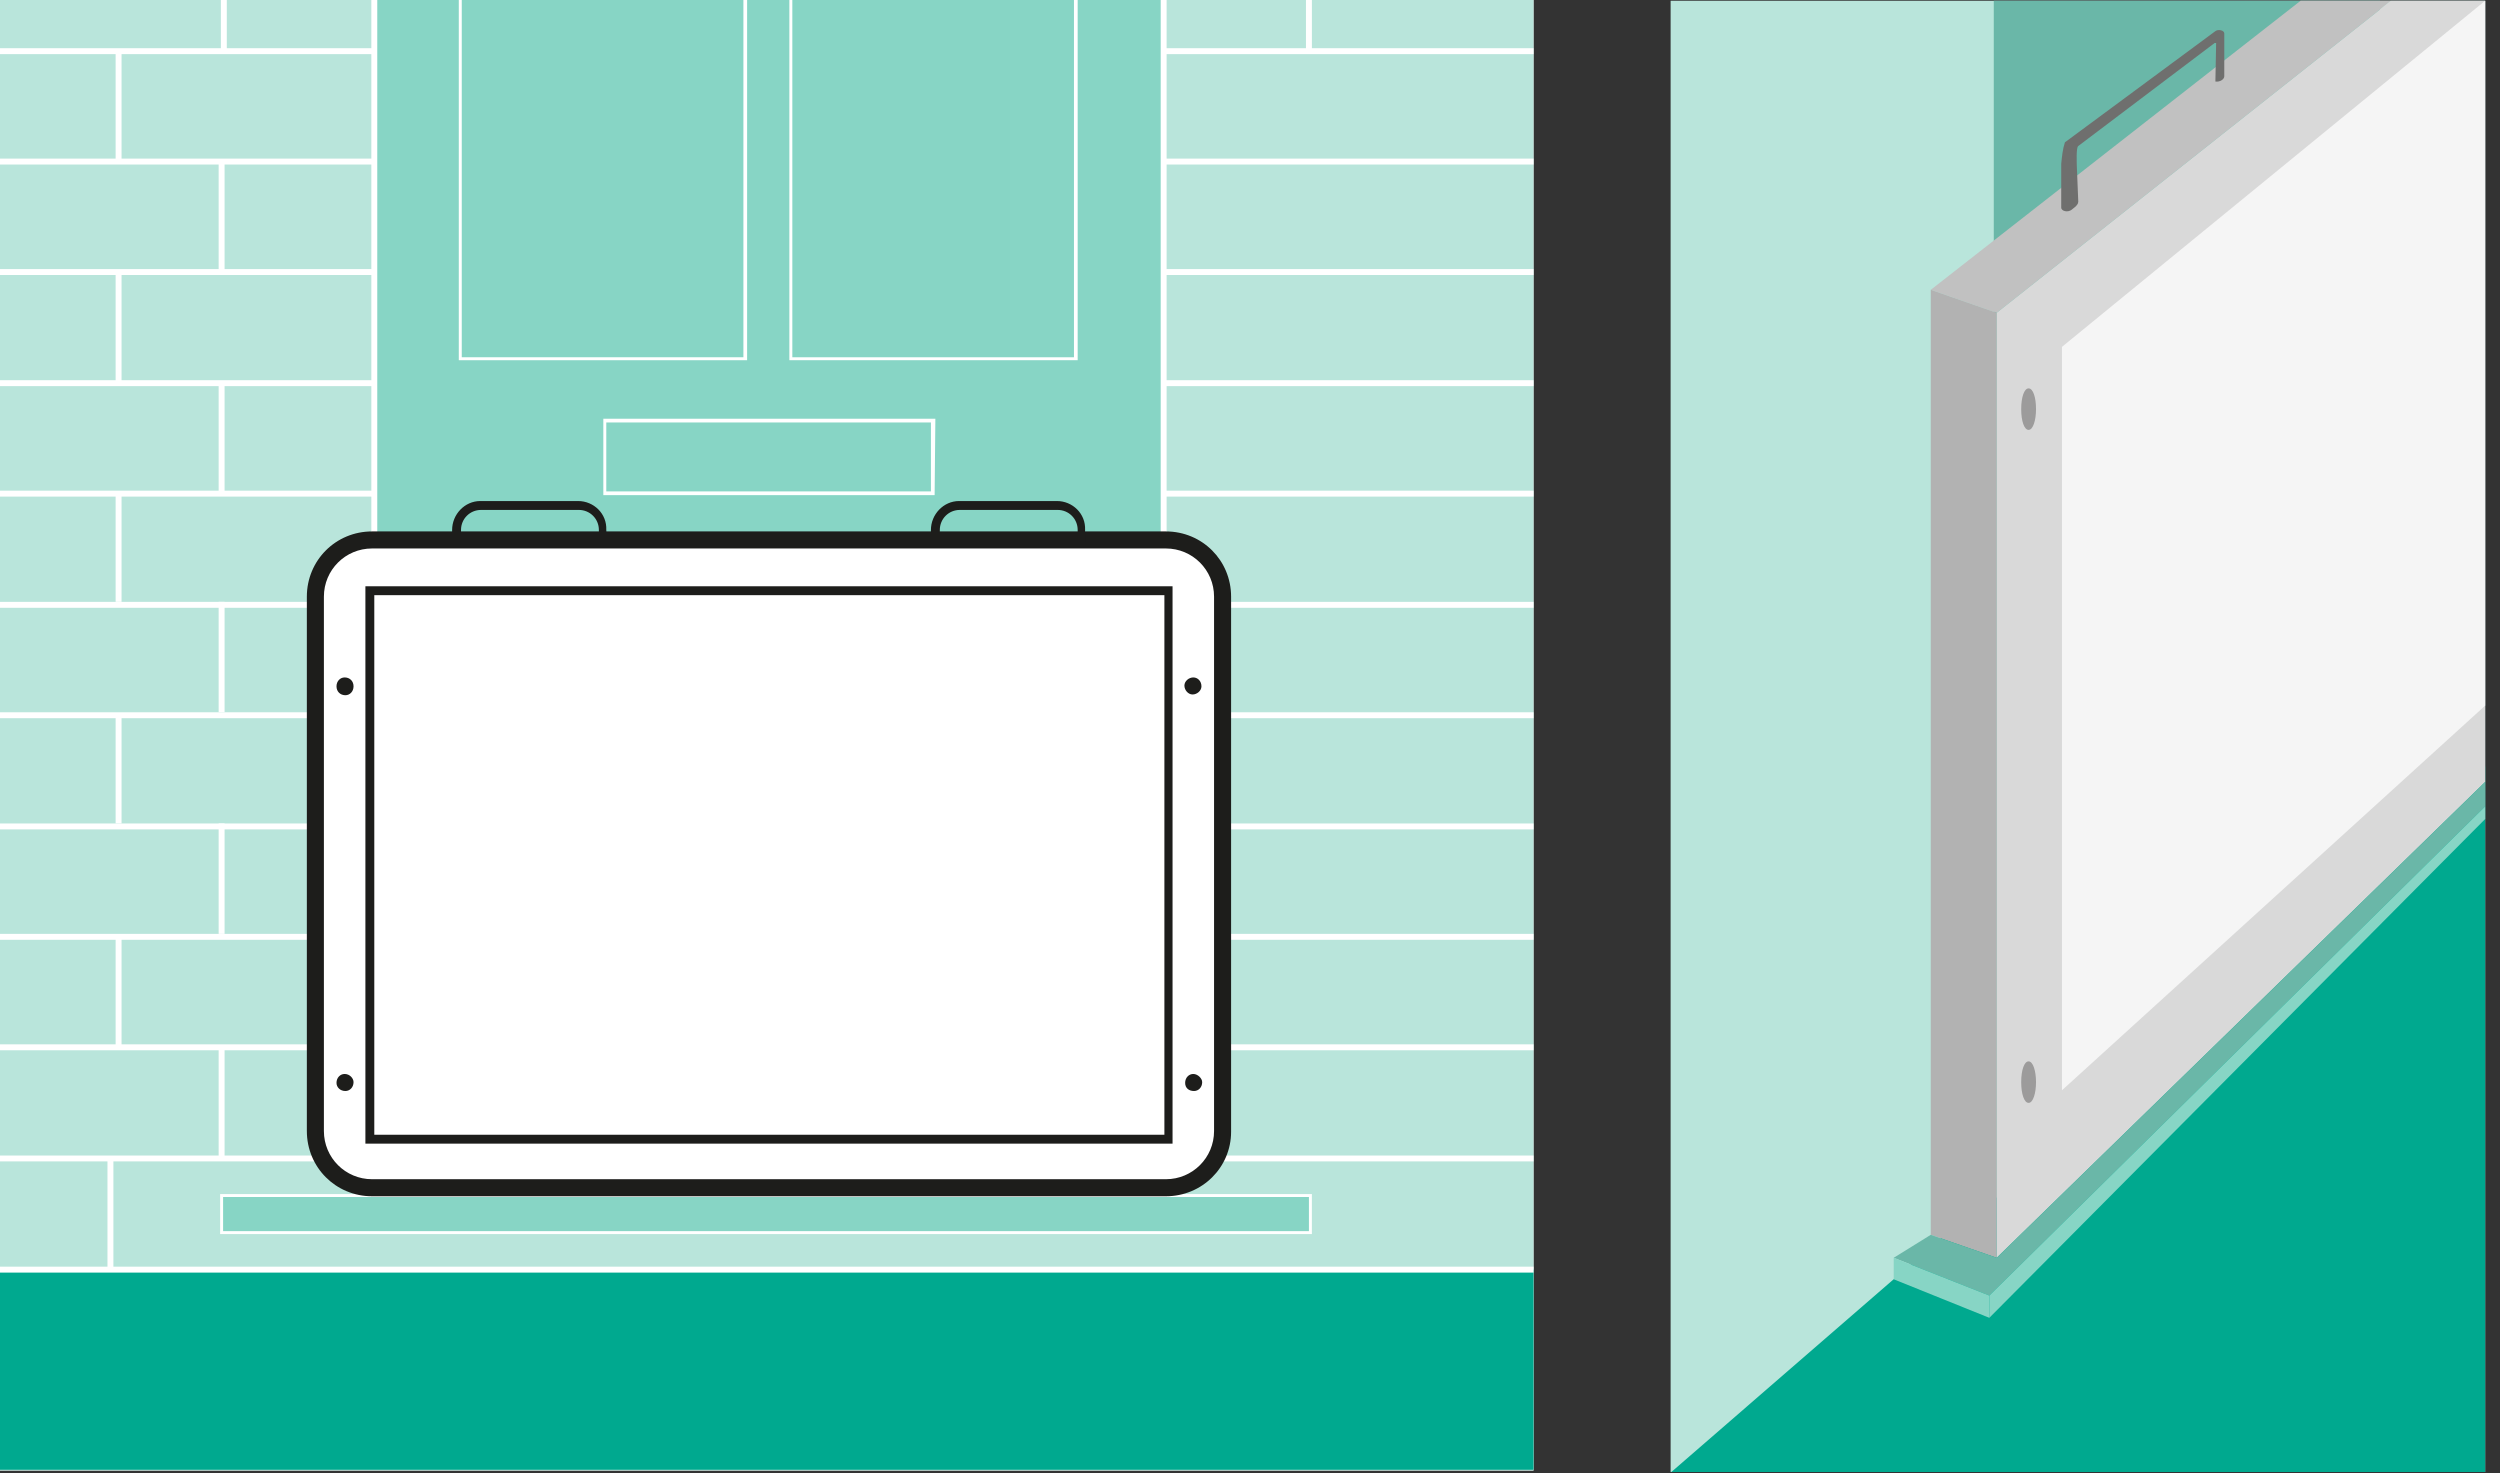 <?xml version="1.0" encoding="utf-8"?>
<!-- Generator: Adobe Illustrator 24.2.0, SVG Export Plug-In . SVG Version: 6.00 Build 0)  -->
<svg version="1.1" id="Layer_1" xmlns="http://www.w3.org/2000/svg" xmlns:xlink="http://www.w3.org/1999/xlink" x="0px" y="0px"
	 viewBox="0 0 337.3 198.8" style="enable-background:new 0 0 337.3 198.8;" xml:space="preserve">
<rect x="0" y="0" width="337.3" height="198.8" fill="#333333" stroke="none"/>
<style type="text/css">
	.st0{fill:#FFFFFF;}
	.st1{fill:#B9E5DB;}
	.st2{clip-path:url(#SVGID_2_);}
	.st3{clip-path:url(#SVGID_4_);}
	.st4{clip-path:url(#SVGID_6_);}
	.st5{fill:#00A98F;}
	.st6{fill:#87D5C5;}
	.st7{clip-path:url(#SVGID_8_);}
	.st8{clip-path:url(#SVGID_10_);}
	.st9{fill:#1D1D1B;}
	.st10{fill:#6AB7A8;}
	.st11{fill:#C1C1C1;}
	.st12{clip-path:url(#SVGID_12_);}
	.st13{fill:#6F6F6E;}
	.st14{fill:#B2B2B2;}
	.st15{fill:#D9D9D9;}
	.st16{fill:#F5F5F5;}
	.st17{fill:#9C9B9B;}
</style>
<rect x="191.6" y="156.3" class="st0" width="0.8" height="14.9"/>
<rect x="176.5" y="21.8" class="st0" width="0.8" height="14.9"/>
<rect x="190.5" y="6.9" class="st0" width="0.8" height="14.9"/>
<rect x="176.5" y="51.7" class="st0" width="0.8" height="14.9"/>
<rect x="190.5" y="36.8" class="st0" width="0.8" height="14.9"/>
<rect x="176.5" y="81.2" class="st0" width="0.8" height="14.9"/>
<rect x="190.5" y="66.3" class="st0" width="0.8" height="14.9"/>
<rect x="176.5" y="111.1" class="st0" width="0.8" height="14.9"/>
<rect x="190.5" y="96.2" class="st0" width="0.8" height="14.9"/>
<rect x="176.5" y="141.4" class="st0" width="0.8" height="14.9"/>
<rect x="190.5" y="126.4" class="st0" width="0.8" height="14.9"/>
<rect x="-0.6" y="-0.2" class="st0" width="207.5" height="198.6"/>
<rect x="-0.6" y="-0.2" class="st1" width="207.5" height="198.6"/>
<rect x="14.5" y="156.3" class="st0" width="0.8" height="14.9"/>
<g>
	<g>
		<defs>
			<rect id="SVGID_1_" x="-0.6" y="-0.2" width="207.5" height="198.6"/>
		</defs>
		<clipPath id="SVGID_2_">
			<use xlink:href="#SVGID_1_"  style="overflow:visible;"/>
		</clipPath>
		<g class="st2">
			<rect x="29.8" y="-5.6" class="st0" width="0.8" height="12.5"/>
		</g>
	</g>
</g>
<rect x="29.5" y="21.8" class="st0" width="0.8" height="14.9"/>
<rect x="15.6" y="6.9" class="st0" width="0.8" height="14.9"/>
<rect x="29.5" y="51.7" class="st0" width="0.8" height="14.9"/>
<rect x="15.6" y="36.8" class="st0" width="0.8" height="14.9"/>
<rect x="29.5" y="81.2" class="st0" width="0.8" height="14.9"/>
<rect x="15.6" y="66.3" class="st0" width="0.8" height="14.9"/>
<rect x="29.5" y="111.1" class="st0" width="0.8" height="14.9"/>
<rect x="15.6" y="96.2" class="st0" width="0.8" height="14.9"/>
<rect x="29.5" y="141.4" class="st0" width="0.8" height="14.9"/>
<rect x="15.6" y="126.4" class="st0" width="0.8" height="14.9"/>
<g>
	<g>
		<defs>
			<rect id="SVGID_3_" x="-0.6" y="-0.2" width="207.5" height="198.6"/>
		</defs>
		<clipPath id="SVGID_4_">
			<use xlink:href="#SVGID_3_"  style="overflow:visible;"/>
		</clipPath>
		<g class="st3">
			<rect x="176.2" y="-5.6" class="st0" width="0.8" height="12.5"/>
		</g>
	</g>
</g>
<g>
	<g>
		<defs>
			<rect id="SVGID_5_" x="-0.6" y="-0.2" width="207.5" height="198.6"/>
		</defs>
		<clipPath id="SVGID_6_">
			<use xlink:href="#SVGID_5_"  style="overflow:visible;"/>
		</clipPath>
		<g class="st4">
			<rect x="-3.4" y="6.5" class="st0" width="214.3" height="0.8"/>
			<rect x="-3.4" y="21.4" class="st0" width="214.3" height="0.8"/>
			<rect x="-3.4" y="36.3" class="st0" width="214.3" height="0.8"/>
			<rect x="-3.4" y="51.3" class="st0" width="214.3" height="0.8"/>
			<rect x="-3.4" y="66.2" class="st0" width="214.3" height="0.8"/>
			<rect x="-3.4" y="81.2" class="st0" width="214.3" height="0.8"/>
			<rect x="-3.4" y="96.1" class="st0" width="214.3" height="0.8"/>
			<rect x="-3.4" y="111.1" class="st0" width="214.3" height="0.8"/>
			<rect x="-3.4" y="126" class="st0" width="214.3" height="0.8"/>
			<rect x="-3.4" y="140.9" class="st0" width="214.3" height="0.8"/>
			<rect x="-3.4" y="155.9" class="st0" width="214.3" height="0.8"/>
		</g>
	</g>
</g>
<rect x="-0.6" y="171.3" class="st5" width="207.5" height="27"/>
<rect x="50.5" y="-0.2" class="st6" width="106.5" height="164"/>
<g>
	<g>
		<defs>
			<rect id="SVGID_7_" x="-0.6" y="-0.2" width="207.5" height="198.6"/>
		</defs>
		<clipPath id="SVGID_8_">
			<use xlink:href="#SVGID_7_"  style="overflow:visible;"/>
		</clipPath>
		<g class="st7">
			<rect x="50.1" y="-5.6" class="st0" width="0.8" height="169.4"/>
			<rect x="156.6" y="-5.6" class="st0" width="0.8" height="169.4"/>
			<rect x="-3.4" y="170.9" class="st0" width="214.3" height="0.8"/>
			<path class="st0" d="M100.8,48.6H61.9v-60.2h38.9V48.6z M62.3,48.2h38V-11h-38L62.3,48.2z"/>
			<path class="st0" d="M145.4,48.6h-38.9v-60.2h38.9V48.6z M106.9,48.2h38V-11h-38C106.9-11,106.9,48.2,106.9,48.2z"/>
		</g>
	</g>
</g>
<path class="st0" d="M126.1,66.8H81.4V56.5h44.8L126.1,66.8z M81.8,66.3h43.8V57H81.8V66.3z"/>
<path class="st0" d="M100.8,149.1H61.9V75.8h38.9V149.1z M62.3,148.6h38V76.2h-38L62.3,148.6z"/>
<path class="st0" d="M145.4,149.1h-38.9V75.8h38.9V149.1z M106.9,148.6h38V76.2h-38C106.9,76.2,106.9,148.6,106.9,148.6z"/>
<rect x="30" y="161.3" class="st6" width="146.9" height="5"/>
<path class="st0" d="M177.1,166.5H29.7v-5.4H177v5.4H177.1z M30.1,166.1h146.5v-4.6H30.1V166.1z"/>
<g>
	<g>
		<defs>
			<rect id="SVGID_9_" x="-0.6" y="-0.2" width="207.5" height="198.6"/>
		</defs>
		<clipPath id="SVGID_10_">
			<use xlink:href="#SVGID_9_"  style="overflow:visible;"/>
		</clipPath>
		<g class="st8">
			<path class="st0" d="M157.3,160.3H50.2c-4.2,0-7.6-3.4-7.6-7.6V80.5c0-4.2,3.4-7.6,7.6-7.6h107.1c4.2,0,7.6,3.4,7.6,7.6v72.2
				C164.9,156.8,161.5,160.3,157.3,160.3"/>
			<path class="st9" d="M157.3,161.4H50.2c-4.9,0-8.8-3.9-8.8-8.8V80.5c0-4.9,3.9-8.8,8.8-8.8h107.1c4.9,0,8.8,3.9,8.8,8.8v72.2
				C166.1,157.5,162.2,161.4,157.3,161.4z M50.2,74c-3.6,0-6.5,2.9-6.5,6.5l0,0v72.1c0,3.6,2.9,6.5,6.5,6.5l0,0h107.1
				c3.6,0,6.5-2.9,6.5-6.5l0,0V80.5c0-3.6-2.9-6.5-6.5-6.5l0,0H50.2z"/>
			<path class="st9" d="M81.9,73.2H61v-1.7c0-2.1,1.7-3.9,3.8-3.9l0,0H78c2.1,0,3.9,1.7,3.8,3.9l0,0L81.9,73.2z M62.2,72h18.6v-0.5
				c0-1.5-1.2-2.7-2.7-2.7l0,0H64.9c-1.5,0-2.7,1.2-2.7,2.7l0,0V72z"/>
			<path class="st9" d="M146.5,73.2h-20.9v-1.7c0-2.1,1.7-3.9,3.8-3.9h13.2c2.1,0,3.9,1.7,3.8,3.9l0,0v1.7H146.5z M126.8,72h18.6
				v-0.5c0-1.5-1.2-2.7-2.7-2.7l0,0h-13.2c-1.5,0-2.7,1.2-2.7,2.7l0,0L126.8,72z"/>
			<path class="st9" d="M158.2,154.3H49.3V79.1h108.9V154.3z M50.5,153.1h106.6V80.3H50.5V153.1z"/>
			<path class="st9" d="M47.9,92.6c0,0.8-0.6,1.4-1.4,1.4s-1.4-0.6-1.4-1.4s0.6-1.4,1.4-1.4l0,0C47.3,91.2,47.9,91.8,47.9,92.6"/>
			<path class="st0" d="M46.5,94.2c-0.9,0-1.6-0.7-1.6-1.6s0.7-1.6,1.6-1.6s1.6,0.7,1.6,1.6C48.1,93.4,47.4,94.2,46.5,94.2z
				 M46.5,91.4c-0.6,0-1.1,0.5-1.1,1.2s0.5,1.2,1.2,1.2c0.6,0,1.1-0.5,1.1-1.2S47.2,91.4,46.5,91.4z"/>
			<path class="st9" d="M162.3,92.6c0,0.8-0.6,1.4-1.4,1.4c-0.8,0-1.4-0.6-1.4-1.4s0.6-1.4,1.4-1.4l0,0
				C161.8,91.2,162.4,91.8,162.3,92.6L162.3,92.6"/>
			<path class="st0" d="M161,94.2c-0.9,0-1.6-0.7-1.6-1.6s0.7-1.6,1.6-1.6s1.6,0.7,1.6,1.6C162.6,93.4,161.9,94.2,161,94.2z
				 M161,91.4c-0.6,0-1.2,0.5-1.2,1.1s0.5,1.2,1.1,1.2s1.2-0.5,1.2-1.1l0,0C162.1,91.9,161.6,91.4,161,91.4z"/>
			<path class="st9" d="M47.9,146.1c0,0.8-0.6,1.4-1.4,1.4c-0.8,0-1.4-0.6-1.4-1.4c0-0.8,0.6-1.4,1.4-1.4l0,0
				C47.3,144.7,47.9,145.3,47.9,146.1"/>
			<path class="st0" d="M46.5,147.7c-0.9,0-1.6-0.7-1.6-1.6c0-0.9,0.7-1.6,1.6-1.6c0.9,0,1.6,0.7,1.6,1.6l0,0
				C48.1,147,47.4,147.7,46.5,147.7z M46.5,144.9c-0.6,0-1.1,0.5-1.1,1.2c0,0.6,0.5,1.1,1.2,1.1c0.6,0,1.1-0.5,1.1-1.2l0,0
				C47.7,145.5,47.2,144.9,46.5,144.9L46.5,144.9z"/>
			<path class="st9" d="M162.3,146.1c0,0.8-0.6,1.4-1.4,1.4c-0.8,0-1.4-0.6-1.4-1.4c0-0.8,0.6-1.4,1.4-1.4l0,0
				C161.7,144.7,162.3,145.3,162.3,146.1"/>
			<path class="st0" d="M161,147.7c-0.9,0-1.6-0.7-1.6-1.6s0.7-1.6,1.6-1.6s1.6,0.7,1.6,1.6l0,0C162.6,147,161.9,147.7,161,147.7z
				 M161,144.9c-0.6,0-1.1,0.5-1.1,1.2s0.5,1.1,1.2,1.1c0.6,0,1.1-0.5,1.1-1.2l0,0C162.2,145.5,161.6,144.9,161,144.9L161,144.9z"/>
		</g>
	</g>
</g>
<rect x="225.4" y="0.1" class="st1" width="109.9" height="198.5"/>
<polygon class="st5" points="225.5,198.6 335.3,103.4 335.3,198.6 "/>
<polygon class="st10" points="269,0.1 321.1,0.1 321.1,115.2 269,161.9 "/>
<polygon class="st11" points="260.5,39.1 310.4,0.1 322.6,0.1 269.4,42.2 "/>
<g>
	<g>
		<defs>
			<rect id="SVGID_11_" x="225.4" y="0.1" width="109.9" height="198.6"/>
		</defs>
		<clipPath id="SVGID_12_">
			<use xlink:href="#SVGID_11_"  style="overflow:visible;"/>
		</clipPath>
		<g class="st12">
			<path class="st13" d="M300.1,10.3V4.5c0-0.4-0.8-0.6-1.2-0.3l-20.3,15c-0.3,0.9-0.4,1.9-0.5,2.9V28c0,0.5,0.9,0.7,1.4,0.3
				l0.5-0.4c0.2-0.2,0.4-0.4,0.4-0.7l-0.2-4.9c0-0.4-0.1-2.4,0.2-2.6l18.4-13.9c0.1,0,0.2,0,0.2,0l-0.1,5.2
				C299.5,11.1,300.1,10.7,300.1,10.3"/>
			<polyline class="st14" points="269.4,42.2 260.5,39.1 260.5,166.6 269.4,169.7 			"/>
			<polygon class="st15" points="322.6,0.1 269.4,42.2 269.4,169.7 335.3,105.5 335.3,0.1 			"/>
			<polygon class="st16" points="335.3,0.1 278.2,46.8 278.2,147.1 335.3,95.2 			"/>
			<path class="st17" d="M274.7,55.2c0,1.5-0.4,2.8-1,2.8s-1-1.2-1-2.8s0.4-2.8,1-2.8S274.7,53.6,274.7,55.2"/>
			<path class="st17" d="M274.7,146c0,1.5-0.4,2.8-1,2.8s-1-1.2-1-2.8s0.4-2.8,1-2.8S274.7,144.5,274.7,146"/>
			<polygon class="st10" points="260.5,166.6 269.4,169.7 335.3,105.5 335.3,108.8 268.4,174.8 255.5,169.7 			"/>
			<polygon class="st6" points="255.5,169.7 255.5,172.6 268.4,177.8 268.4,174.8 			"/>
			<polygon class="st6" points="268.4,174.8 335.3,108.8 335.3,110.5 268.4,177.8 			"/>
		</g>
	</g>
</g>
</svg>
